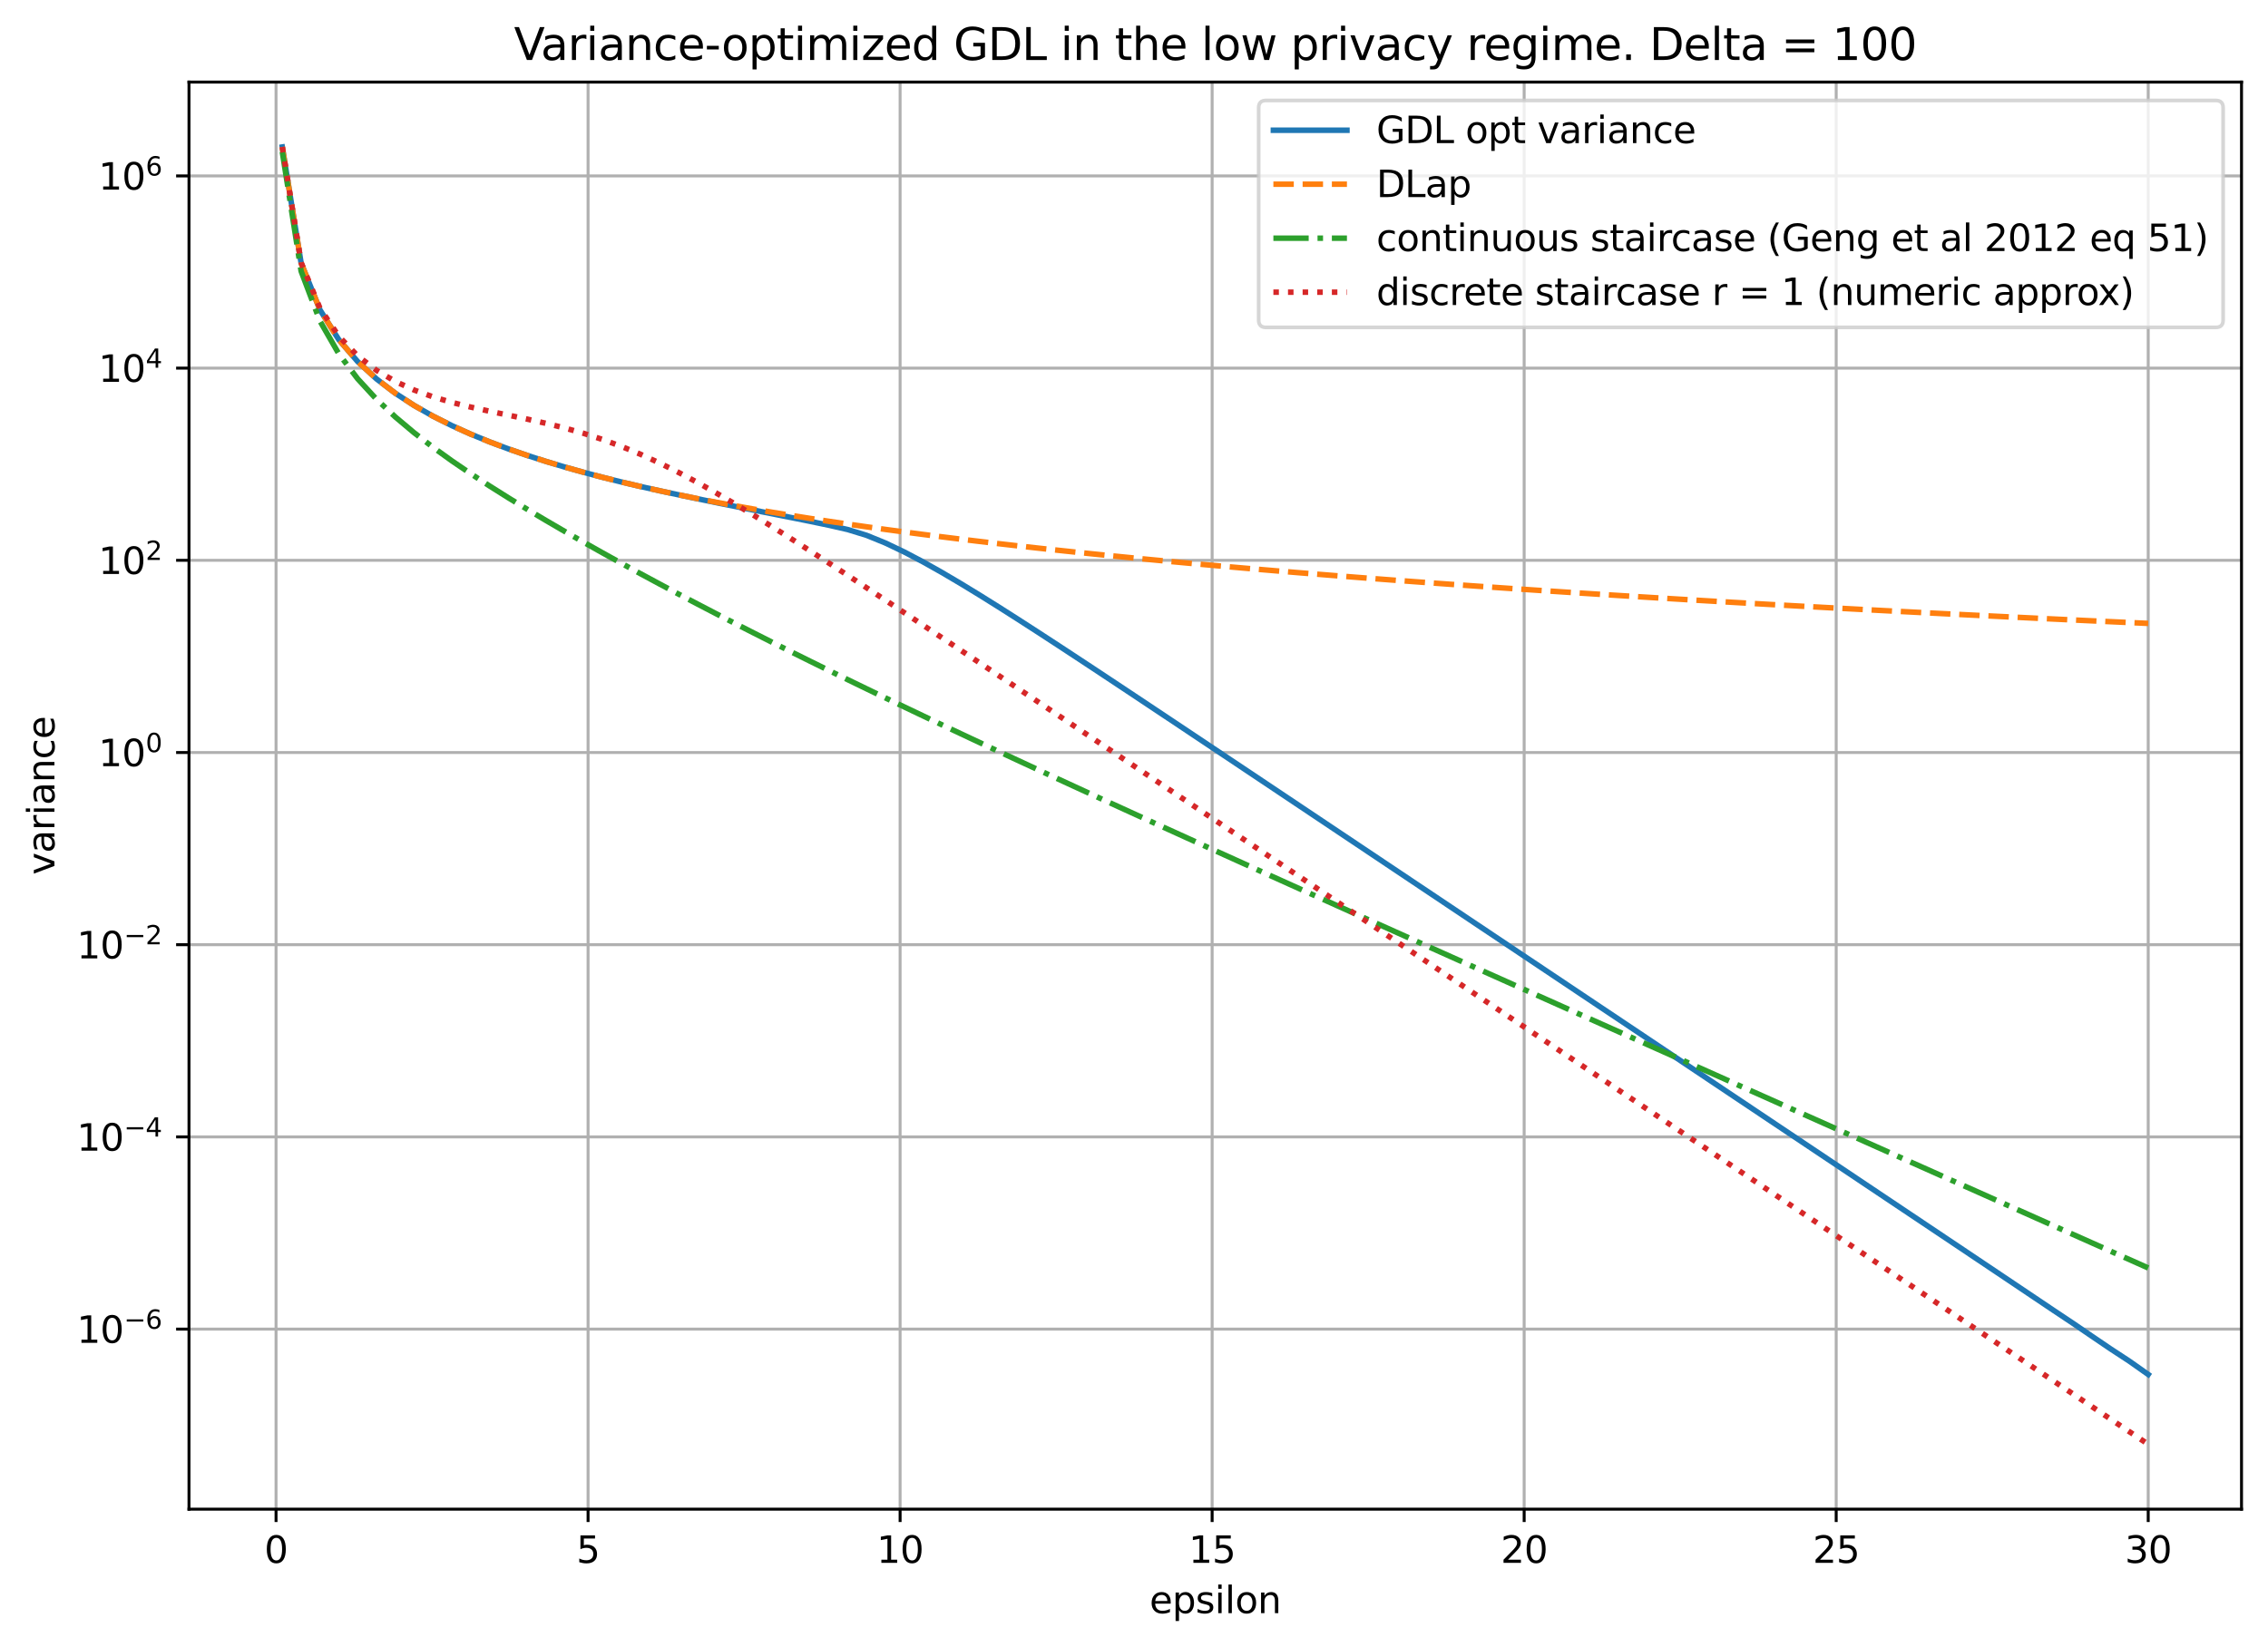 <?xml version="1.0" encoding="utf-8" standalone="no"?>
<!DOCTYPE svg PUBLIC "-//W3C//DTD SVG 1.1//EN"
  "http://www.w3.org/Graphics/SVG/1.1/DTD/svg11.dtd">
<svg xmlns:xlink="http://www.w3.org/1999/xlink" width="616.578pt" height="447.954pt" viewBox="0 0 616.578 447.954" xmlns="http://www.w3.org/2000/svg" version="1.1">
 <defs>
  <style type="text/css">*{stroke-linejoin: round; stroke-linecap: butt}</style>
 </defs>
 <g id="figure_1">
  <g id="patch_1">
   <path d="M 0 447.954 
L 616.578 447.954 
L 616.578 0 
L 0 0 
z
" style="fill: #ffffff"/>
  </g>
  <g id="axes_1">
   <g id="patch_2">
    <path d="M 51.378 410.398 
L 609.378 410.398 
L 609.378 22.318 
L 51.378 22.318 
z
" style="fill: #ffffff"/>
   </g>
   <g id="matplotlib.axis_1">
    <g id="xtick_1">
     <g id="line2d_1">
      <path d="M 75.045 410.398 
L 75.045 22.318 
" clip-path="url(#p22d198ef6d)" style="fill: none; stroke: #b0b0b0; stroke-width: 0.8; stroke-linecap: square"/>
     </g>
     <g id="line2d_2">
      <defs>
       <path id="m5bf7b92bc3" d="M 0 0 
L 0 3.5 
" style="stroke: #000000; stroke-width: 0.8"/>
      </defs>
      <g>
       <use xlink:href="#m5bf7b92bc3" x="75.045" y="410.398" style="stroke: #000000; stroke-width: 0.8"/>
      </g>
     </g>
     <g id="text_1">
      <!-- 0 -->
      <g transform="translate(71.864 424.997) scale(0.1 -0.1)">
       <defs>
        <path id="DejaVuSans-30" d="M 2034 4250 
Q 1547 4250 1301 3770 
Q 1056 3291 1056 2328 
Q 1056 1369 1301 889 
Q 1547 409 2034 409 
Q 2525 409 2770 889 
Q 3016 1369 3016 2328 
Q 3016 3291 2770 3770 
Q 2525 4250 2034 4250 
z
M 2034 4750 
Q 2819 4750 3233 4129 
Q 3647 3509 3647 2328 
Q 3647 1150 3233 529 
Q 2819 -91 2034 -91 
Q 1250 -91 836 529 
Q 422 1150 422 2328 
Q 422 3509 836 4129 
Q 1250 4750 2034 4750 
z
" transform="scale(0.016)"/>
       </defs>
       <use xlink:href="#DejaVuSans-30"/>
      </g>
     </g>
    </g>
    <g id="xtick_2">
     <g id="line2d_3">
      <path d="M 159.873 410.398 
L 159.873 22.318 
" clip-path="url(#p22d198ef6d)" style="fill: none; stroke: #b0b0b0; stroke-width: 0.8; stroke-linecap: square"/>
     </g>
     <g id="line2d_4">
      <g>
       <use xlink:href="#m5bf7b92bc3" x="159.873" y="410.398" style="stroke: #000000; stroke-width: 0.8"/>
      </g>
     </g>
     <g id="text_2">
      <!-- 5 -->
      <g transform="translate(156.692 424.997) scale(0.1 -0.1)">
       <defs>
        <path id="DejaVuSans-35" d="M 691 4666 
L 3169 4666 
L 3169 4134 
L 1269 4134 
L 1269 2991 
Q 1406 3038 1543 3061 
Q 1681 3084 1819 3084 
Q 2600 3084 3056 2656 
Q 3513 2228 3513 1497 
Q 3513 744 3044 326 
Q 2575 -91 1722 -91 
Q 1428 -91 1123 -41 
Q 819 9 494 109 
L 494 744 
Q 775 591 1075 516 
Q 1375 441 1709 441 
Q 2250 441 2565 725 
Q 2881 1009 2881 1497 
Q 2881 1984 2565 2268 
Q 2250 2553 1709 2553 
Q 1456 2553 1204 2497 
Q 953 2441 691 2322 
L 691 4666 
z
" transform="scale(0.016)"/>
       </defs>
       <use xlink:href="#DejaVuSans-35"/>
      </g>
     </g>
    </g>
    <g id="xtick_3">
     <g id="line2d_5">
      <path d="M 244.702 410.398 
L 244.702 22.318 
" clip-path="url(#p22d198ef6d)" style="fill: none; stroke: #b0b0b0; stroke-width: 0.8; stroke-linecap: square"/>
     </g>
     <g id="line2d_6">
      <g>
       <use xlink:href="#m5bf7b92bc3" x="244.702" y="410.398" style="stroke: #000000; stroke-width: 0.8"/>
      </g>
     </g>
     <g id="text_3">
      <!-- 10 -->
      <g transform="translate(238.339 424.997) scale(0.1 -0.1)">
       <defs>
        <path id="DejaVuSans-31" d="M 794 531 
L 1825 531 
L 1825 4091 
L 703 3866 
L 703 4441 
L 1819 4666 
L 2450 4666 
L 2450 531 
L 3481 531 
L 3481 0 
L 794 0 
L 794 531 
z
" transform="scale(0.016)"/>
       </defs>
       <use xlink:href="#DejaVuSans-31"/>
       <use xlink:href="#DejaVuSans-30" x="63.623"/>
      </g>
     </g>
    </g>
    <g id="xtick_4">
     <g id="line2d_7">
      <path d="M 329.53 410.398 
L 329.53 22.318 
" clip-path="url(#p22d198ef6d)" style="fill: none; stroke: #b0b0b0; stroke-width: 0.8; stroke-linecap: square"/>
     </g>
     <g id="line2d_8">
      <g>
       <use xlink:href="#m5bf7b92bc3" x="329.53" y="410.398" style="stroke: #000000; stroke-width: 0.8"/>
      </g>
     </g>
     <g id="text_4">
      <!-- 15 -->
      <g transform="translate(323.167 424.997) scale(0.1 -0.1)">
       <use xlink:href="#DejaVuSans-31"/>
       <use xlink:href="#DejaVuSans-35" x="63.623"/>
      </g>
     </g>
    </g>
    <g id="xtick_5">
     <g id="line2d_9">
      <path d="M 414.358 410.398 
L 414.358 22.318 
" clip-path="url(#p22d198ef6d)" style="fill: none; stroke: #b0b0b0; stroke-width: 0.8; stroke-linecap: square"/>
     </g>
     <g id="line2d_10">
      <g>
       <use xlink:href="#m5bf7b92bc3" x="414.358" y="410.398" style="stroke: #000000; stroke-width: 0.8"/>
      </g>
     </g>
     <g id="text_5">
      <!-- 20 -->
      <g transform="translate(407.996 424.997) scale(0.1 -0.1)">
       <defs>
        <path id="DejaVuSans-32" d="M 1228 531 
L 3431 531 
L 3431 0 
L 469 0 
L 469 531 
Q 828 903 1448 1529 
Q 2069 2156 2228 2338 
Q 2531 2678 2651 2914 
Q 2772 3150 2772 3378 
Q 2772 3750 2511 3984 
Q 2250 4219 1831 4219 
Q 1534 4219 1204 4116 
Q 875 4013 500 3803 
L 500 4441 
Q 881 4594 1212 4672 
Q 1544 4750 1819 4750 
Q 2544 4750 2975 4387 
Q 3406 4025 3406 3419 
Q 3406 3131 3298 2873 
Q 3191 2616 2906 2266 
Q 2828 2175 2409 1742 
Q 1991 1309 1228 531 
z
" transform="scale(0.016)"/>
       </defs>
       <use xlink:href="#DejaVuSans-32"/>
       <use xlink:href="#DejaVuSans-30" x="63.623"/>
      </g>
     </g>
    </g>
    <g id="xtick_6">
     <g id="line2d_11">
      <path d="M 499.186 410.398 
L 499.186 22.318 
" clip-path="url(#p22d198ef6d)" style="fill: none; stroke: #b0b0b0; stroke-width: 0.8; stroke-linecap: square"/>
     </g>
     <g id="line2d_12">
      <g>
       <use xlink:href="#m5bf7b92bc3" x="499.186" y="410.398" style="stroke: #000000; stroke-width: 0.8"/>
      </g>
     </g>
     <g id="text_6">
      <!-- 25 -->
      <g transform="translate(492.824 424.997) scale(0.1 -0.1)">
       <use xlink:href="#DejaVuSans-32"/>
       <use xlink:href="#DejaVuSans-35" x="63.623"/>
      </g>
     </g>
    </g>
    <g id="xtick_7">
     <g id="line2d_13">
      <path d="M 584.014 410.398 
L 584.014 22.318 
" clip-path="url(#p22d198ef6d)" style="fill: none; stroke: #b0b0b0; stroke-width: 0.8; stroke-linecap: square"/>
     </g>
     <g id="line2d_14">
      <g>
       <use xlink:href="#m5bf7b92bc3" x="584.014" y="410.398" style="stroke: #000000; stroke-width: 0.8"/>
      </g>
     </g>
     <g id="text_7">
      <!-- 30 -->
      <g transform="translate(577.652 424.997) scale(0.1 -0.1)">
       <defs>
        <path id="DejaVuSans-33" d="M 2597 2516 
Q 3050 2419 3304 2112 
Q 3559 1806 3559 1356 
Q 3559 666 3084 287 
Q 2609 -91 1734 -91 
Q 1441 -91 1130 -33 
Q 819 25 488 141 
L 488 750 
Q 750 597 1062 519 
Q 1375 441 1716 441 
Q 2309 441 2620 675 
Q 2931 909 2931 1356 
Q 2931 1769 2642 2001 
Q 2353 2234 1838 2234 
L 1294 2234 
L 1294 2753 
L 1863 2753 
Q 2328 2753 2575 2939 
Q 2822 3125 2822 3475 
Q 2822 3834 2567 4026 
Q 2313 4219 1838 4219 
Q 1578 4219 1281 4162 
Q 984 4106 628 3988 
L 628 4550 
Q 988 4650 1302 4700 
Q 1616 4750 1894 4750 
Q 2613 4750 3031 4423 
Q 3450 4097 3450 3541 
Q 3450 3153 3228 2886 
Q 3006 2619 2597 2516 
z
" transform="scale(0.016)"/>
       </defs>
       <use xlink:href="#DejaVuSans-33"/>
       <use xlink:href="#DejaVuSans-30" x="63.623"/>
      </g>
     </g>
    </g>
    <g id="text_8">
     <!-- epsilon -->
     <g transform="translate(312.516 438.675) scale(0.1 -0.1)">
      <defs>
       <path id="DejaVuSans-65" d="M 3597 1894 
L 3597 1613 
L 953 1613 
Q 991 1019 1311 708 
Q 1631 397 2203 397 
Q 2534 397 2845 478 
Q 3156 559 3463 722 
L 3463 178 
Q 3153 47 2828 -22 
Q 2503 -91 2169 -91 
Q 1331 -91 842 396 
Q 353 884 353 1716 
Q 353 2575 817 3079 
Q 1281 3584 2069 3584 
Q 2775 3584 3186 3129 
Q 3597 2675 3597 1894 
z
M 3022 2063 
Q 3016 2534 2758 2815 
Q 2500 3097 2075 3097 
Q 1594 3097 1305 2825 
Q 1016 2553 972 2059 
L 3022 2063 
z
" transform="scale(0.016)"/>
       <path id="DejaVuSans-70" d="M 1159 525 
L 1159 -1331 
L 581 -1331 
L 581 3500 
L 1159 3500 
L 1159 2969 
Q 1341 3281 1617 3432 
Q 1894 3584 2278 3584 
Q 2916 3584 3314 3078 
Q 3713 2572 3713 1747 
Q 3713 922 3314 415 
Q 2916 -91 2278 -91 
Q 1894 -91 1617 61 
Q 1341 213 1159 525 
z
M 3116 1747 
Q 3116 2381 2855 2742 
Q 2594 3103 2138 3103 
Q 1681 3103 1420 2742 
Q 1159 2381 1159 1747 
Q 1159 1113 1420 752 
Q 1681 391 2138 391 
Q 2594 391 2855 752 
Q 3116 1113 3116 1747 
z
" transform="scale(0.016)"/>
       <path id="DejaVuSans-73" d="M 2834 3397 
L 2834 2853 
Q 2591 2978 2328 3040 
Q 2066 3103 1784 3103 
Q 1356 3103 1142 2972 
Q 928 2841 928 2578 
Q 928 2378 1081 2264 
Q 1234 2150 1697 2047 
L 1894 2003 
Q 2506 1872 2764 1633 
Q 3022 1394 3022 966 
Q 3022 478 2636 193 
Q 2250 -91 1575 -91 
Q 1294 -91 989 -36 
Q 684 19 347 128 
L 347 722 
Q 666 556 975 473 
Q 1284 391 1588 391 
Q 1994 391 2212 530 
Q 2431 669 2431 922 
Q 2431 1156 2273 1281 
Q 2116 1406 1581 1522 
L 1381 1569 
Q 847 1681 609 1914 
Q 372 2147 372 2553 
Q 372 3047 722 3315 
Q 1072 3584 1716 3584 
Q 2034 3584 2315 3537 
Q 2597 3491 2834 3397 
z
" transform="scale(0.016)"/>
       <path id="DejaVuSans-69" d="M 603 3500 
L 1178 3500 
L 1178 0 
L 603 0 
L 603 3500 
z
M 603 4863 
L 1178 4863 
L 1178 4134 
L 603 4134 
L 603 4863 
z
" transform="scale(0.016)"/>
       <path id="DejaVuSans-6c" d="M 603 4863 
L 1178 4863 
L 1178 0 
L 603 0 
L 603 4863 
z
" transform="scale(0.016)"/>
       <path id="DejaVuSans-6f" d="M 1959 3097 
Q 1497 3097 1228 2736 
Q 959 2375 959 1747 
Q 959 1119 1226 758 
Q 1494 397 1959 397 
Q 2419 397 2687 759 
Q 2956 1122 2956 1747 
Q 2956 2369 2687 2733 
Q 2419 3097 1959 3097 
z
M 1959 3584 
Q 2709 3584 3137 3096 
Q 3566 2609 3566 1747 
Q 3566 888 3137 398 
Q 2709 -91 1959 -91 
Q 1206 -91 779 398 
Q 353 888 353 1747 
Q 353 2609 779 3096 
Q 1206 3584 1959 3584 
z
" transform="scale(0.016)"/>
       <path id="DejaVuSans-6e" d="M 3513 2113 
L 3513 0 
L 2938 0 
L 2938 2094 
Q 2938 2591 2744 2837 
Q 2550 3084 2163 3084 
Q 1697 3084 1428 2787 
Q 1159 2491 1159 1978 
L 1159 0 
L 581 0 
L 581 3500 
L 1159 3500 
L 1159 2956 
Q 1366 3272 1645 3428 
Q 1925 3584 2291 3584 
Q 2894 3584 3203 3211 
Q 3513 2838 3513 2113 
z
" transform="scale(0.016)"/>
      </defs>
      <use xlink:href="#DejaVuSans-65"/>
      <use xlink:href="#DejaVuSans-70" x="61.523"/>
      <use xlink:href="#DejaVuSans-73" x="125"/>
      <use xlink:href="#DejaVuSans-69" x="177.1"/>
      <use xlink:href="#DejaVuSans-6c" x="204.883"/>
      <use xlink:href="#DejaVuSans-6f" x="232.666"/>
      <use xlink:href="#DejaVuSans-6e" x="293.848"/>
     </g>
    </g>
   </g>
   <g id="matplotlib.axis_2">
    <g id="ytick_1">
     <g id="line2d_15">
      <path d="M 51.378 361.439 
L 609.378 361.439 
" clip-path="url(#p22d198ef6d)" style="fill: none; stroke: #b0b0b0; stroke-width: 0.8; stroke-linecap: square"/>
     </g>
     <g id="line2d_16">
      <defs>
       <path id="m5f0da8bcdb" d="M 0 0 
L -3.5 0 
" style="stroke: #000000; stroke-width: 0.8"/>
      </defs>
      <g>
       <use xlink:href="#m5f0da8bcdb" x="51.378" y="361.439" style="stroke: #000000; stroke-width: 0.8"/>
      </g>
     </g>
     <g id="text_9">
      <!-- $\mathdefault{10^{-6}}$ -->
      <g transform="translate(20.878 365.238) scale(0.1 -0.1)">
       <defs>
        <path id="DejaVuSans-2212" d="M 678 2272 
L 4684 2272 
L 4684 1741 
L 678 1741 
L 678 2272 
z
" transform="scale(0.016)"/>
        <path id="DejaVuSans-36" d="M 2113 2584 
Q 1688 2584 1439 2293 
Q 1191 2003 1191 1497 
Q 1191 994 1439 701 
Q 1688 409 2113 409 
Q 2538 409 2786 701 
Q 3034 994 3034 1497 
Q 3034 2003 2786 2293 
Q 2538 2584 2113 2584 
z
M 3366 4563 
L 3366 3988 
Q 3128 4100 2886 4159 
Q 2644 4219 2406 4219 
Q 1781 4219 1451 3797 
Q 1122 3375 1075 2522 
Q 1259 2794 1537 2939 
Q 1816 3084 2150 3084 
Q 2853 3084 3261 2657 
Q 3669 2231 3669 1497 
Q 3669 778 3244 343 
Q 2819 -91 2113 -91 
Q 1303 -91 875 529 
Q 447 1150 447 2328 
Q 447 3434 972 4092 
Q 1497 4750 2381 4750 
Q 2619 4750 2861 4703 
Q 3103 4656 3366 4563 
z
" transform="scale(0.016)"/>
       </defs>
       <use xlink:href="#DejaVuSans-31" transform="translate(0 0.766)"/>
       <use xlink:href="#DejaVuSans-30" transform="translate(63.623 0.766)"/>
       <use xlink:href="#DejaVuSans-2212" transform="translate(128.203 39.047) scale(0.7)"/>
       <use xlink:href="#DejaVuSans-36" transform="translate(186.855 39.047) scale(0.7)"/>
      </g>
     </g>
    </g>
    <g id="ytick_2">
     <g id="line2d_17">
      <path d="M 51.378 309.171 
L 609.378 309.171 
" clip-path="url(#p22d198ef6d)" style="fill: none; stroke: #b0b0b0; stroke-width: 0.8; stroke-linecap: square"/>
     </g>
     <g id="line2d_18">
      <g>
       <use xlink:href="#m5f0da8bcdb" x="51.378" y="309.171" style="stroke: #000000; stroke-width: 0.8"/>
      </g>
     </g>
     <g id="text_10">
      <!-- $\mathdefault{10^{-4}}$ -->
      <g transform="translate(20.878 312.97) scale(0.1 -0.1)">
       <defs>
        <path id="DejaVuSans-34" d="M 2419 4116 
L 825 1625 
L 2419 1625 
L 2419 4116 
z
M 2253 4666 
L 3047 4666 
L 3047 1625 
L 3713 1625 
L 3713 1100 
L 3047 1100 
L 3047 0 
L 2419 0 
L 2419 1100 
L 313 1100 
L 313 1709 
L 2253 4666 
z
" transform="scale(0.016)"/>
       </defs>
       <use xlink:href="#DejaVuSans-31" transform="translate(0 0.684)"/>
       <use xlink:href="#DejaVuSans-30" transform="translate(63.623 0.684)"/>
       <use xlink:href="#DejaVuSans-2212" transform="translate(128.203 38.966) scale(0.7)"/>
       <use xlink:href="#DejaVuSans-34" transform="translate(186.855 38.966) scale(0.7)"/>
      </g>
     </g>
    </g>
    <g id="ytick_3">
     <g id="line2d_19">
      <path d="M 51.378 256.904 
L 609.378 256.904 
" clip-path="url(#p22d198ef6d)" style="fill: none; stroke: #b0b0b0; stroke-width: 0.8; stroke-linecap: square"/>
     </g>
     <g id="line2d_20">
      <g>
       <use xlink:href="#m5f0da8bcdb" x="51.378" y="256.904" style="stroke: #000000; stroke-width: 0.8"/>
      </g>
     </g>
     <g id="text_11">
      <!-- $\mathdefault{10^{-2}}$ -->
      <g transform="translate(20.878 260.703) scale(0.1 -0.1)">
       <use xlink:href="#DejaVuSans-31" transform="translate(0 0.766)"/>
       <use xlink:href="#DejaVuSans-30" transform="translate(63.623 0.766)"/>
       <use xlink:href="#DejaVuSans-2212" transform="translate(128.203 39.047) scale(0.7)"/>
       <use xlink:href="#DejaVuSans-32" transform="translate(186.855 39.047) scale(0.7)"/>
      </g>
     </g>
    </g>
    <g id="ytick_4">
     <g id="line2d_21">
      <path d="M 51.378 204.636 
L 609.378 204.636 
" clip-path="url(#p22d198ef6d)" style="fill: none; stroke: #b0b0b0; stroke-width: 0.8; stroke-linecap: square"/>
     </g>
     <g id="line2d_22">
      <g>
       <use xlink:href="#m5f0da8bcdb" x="51.378" y="204.636" style="stroke: #000000; stroke-width: 0.8"/>
      </g>
     </g>
     <g id="text_12">
      <!-- $\mathdefault{10^{0}}$ -->
      <g transform="translate(26.778 208.436) scale(0.1 -0.1)">
       <use xlink:href="#DejaVuSans-31" transform="translate(0 0.766)"/>
       <use xlink:href="#DejaVuSans-30" transform="translate(63.623 0.766)"/>
       <use xlink:href="#DejaVuSans-30" transform="translate(128.203 39.047) scale(0.7)"/>
      </g>
     </g>
    </g>
    <g id="ytick_5">
     <g id="line2d_23">
      <path d="M 51.378 152.369 
L 609.378 152.369 
" clip-path="url(#p22d198ef6d)" style="fill: none; stroke: #b0b0b0; stroke-width: 0.8; stroke-linecap: square"/>
     </g>
     <g id="line2d_24">
      <g>
       <use xlink:href="#m5f0da8bcdb" x="51.378" y="152.369" style="stroke: #000000; stroke-width: 0.8"/>
      </g>
     </g>
     <g id="text_13">
      <!-- $\mathdefault{10^{2}}$ -->
      <g transform="translate(26.778 156.168) scale(0.1 -0.1)">
       <use xlink:href="#DejaVuSans-31" transform="translate(0 0.766)"/>
       <use xlink:href="#DejaVuSans-30" transform="translate(63.623 0.766)"/>
       <use xlink:href="#DejaVuSans-32" transform="translate(128.203 39.047) scale(0.7)"/>
      </g>
     </g>
    </g>
    <g id="ytick_6">
     <g id="line2d_25">
      <path d="M 51.378 100.102 
L 609.378 100.102 
" clip-path="url(#p22d198ef6d)" style="fill: none; stroke: #b0b0b0; stroke-width: 0.8; stroke-linecap: square"/>
     </g>
     <g id="line2d_26">
      <g>
       <use xlink:href="#m5f0da8bcdb" x="51.378" y="100.102" style="stroke: #000000; stroke-width: 0.8"/>
      </g>
     </g>
     <g id="text_14">
      <!-- $\mathdefault{10^{4}}$ -->
      <g transform="translate(26.778 103.901) scale(0.1 -0.1)">
       <use xlink:href="#DejaVuSans-31" transform="translate(0 0.684)"/>
       <use xlink:href="#DejaVuSans-30" transform="translate(63.623 0.684)"/>
       <use xlink:href="#DejaVuSans-34" transform="translate(128.203 38.966) scale(0.7)"/>
      </g>
     </g>
    </g>
    <g id="ytick_7">
     <g id="line2d_27">
      <path d="M 51.378 47.834 
L 609.378 47.834 
" clip-path="url(#p22d198ef6d)" style="fill: none; stroke: #b0b0b0; stroke-width: 0.8; stroke-linecap: square"/>
     </g>
     <g id="line2d_28">
      <g>
       <use xlink:href="#m5f0da8bcdb" x="51.378" y="47.834" style="stroke: #000000; stroke-width: 0.8"/>
      </g>
     </g>
     <g id="text_15">
      <!-- $\mathdefault{10^{6}}$ -->
      <g transform="translate(26.778 51.634) scale(0.1 -0.1)">
       <use xlink:href="#DejaVuSans-31" transform="translate(0 0.766)"/>
       <use xlink:href="#DejaVuSans-30" transform="translate(63.623 0.766)"/>
       <use xlink:href="#DejaVuSans-36" transform="translate(128.203 39.047) scale(0.7)"/>
      </g>
     </g>
    </g>
    <g id="text_16">
     <!-- variance -->
     <g transform="translate(14.798 237.885) rotate(-90) scale(0.1 -0.1)">
      <defs>
       <path id="DejaVuSans-76" d="M 191 3500 
L 800 3500 
L 1894 563 
L 2988 3500 
L 3597 3500 
L 2284 0 
L 1503 0 
L 191 3500 
z
" transform="scale(0.016)"/>
       <path id="DejaVuSans-61" d="M 2194 1759 
Q 1497 1759 1228 1600 
Q 959 1441 959 1056 
Q 959 750 1161 570 
Q 1363 391 1709 391 
Q 2188 391 2477 730 
Q 2766 1069 2766 1631 
L 2766 1759 
L 2194 1759 
z
M 3341 1997 
L 3341 0 
L 2766 0 
L 2766 531 
Q 2569 213 2275 61 
Q 1981 -91 1556 -91 
Q 1019 -91 701 211 
Q 384 513 384 1019 
Q 384 1609 779 1909 
Q 1175 2209 1959 2209 
L 2766 2209 
L 2766 2266 
Q 2766 2663 2505 2880 
Q 2244 3097 1772 3097 
Q 1472 3097 1187 3025 
Q 903 2953 641 2809 
L 641 3341 
Q 956 3463 1253 3523 
Q 1550 3584 1831 3584 
Q 2591 3584 2966 3190 
Q 3341 2797 3341 1997 
z
" transform="scale(0.016)"/>
       <path id="DejaVuSans-72" d="M 2631 2963 
Q 2534 3019 2420 3045 
Q 2306 3072 2169 3072 
Q 1681 3072 1420 2755 
Q 1159 2438 1159 1844 
L 1159 0 
L 581 0 
L 581 3500 
L 1159 3500 
L 1159 2956 
Q 1341 3275 1631 3429 
Q 1922 3584 2338 3584 
Q 2397 3584 2469 3576 
Q 2541 3569 2628 3553 
L 2631 2963 
z
" transform="scale(0.016)"/>
       <path id="DejaVuSans-63" d="M 3122 3366 
L 3122 2828 
Q 2878 2963 2633 3030 
Q 2388 3097 2138 3097 
Q 1578 3097 1268 2742 
Q 959 2388 959 1747 
Q 959 1106 1268 751 
Q 1578 397 2138 397 
Q 2388 397 2633 464 
Q 2878 531 3122 666 
L 3122 134 
Q 2881 22 2623 -34 
Q 2366 -91 2075 -91 
Q 1284 -91 818 406 
Q 353 903 353 1747 
Q 353 2603 823 3093 
Q 1294 3584 2113 3584 
Q 2378 3584 2631 3529 
Q 2884 3475 3122 3366 
z
" transform="scale(0.016)"/>
      </defs>
      <use xlink:href="#DejaVuSans-76"/>
      <use xlink:href="#DejaVuSans-61" x="59.18"/>
      <use xlink:href="#DejaVuSans-72" x="120.459"/>
      <use xlink:href="#DejaVuSans-69" x="161.572"/>
      <use xlink:href="#DejaVuSans-61" x="189.355"/>
      <use xlink:href="#DejaVuSans-6e" x="250.635"/>
      <use xlink:href="#DejaVuSans-63" x="314.014"/>
      <use xlink:href="#DejaVuSans-65" x="368.994"/>
     </g>
    </g>
   </g>
   <g id="line2d_29">
    <path d="M 76.742 39.967 
L 81.866 71.55 
L 86.99 84.269 
L 92.114 92.372 
L 97.238 98.331 
L 102.362 103.047 
L 107.486 106.949 
L 112.61 110.278 
L 117.733 113.181 
L 122.857 115.754 
L 127.981 118.065 
L 133.105 120.163 
L 138.229 122.083 
L 143.353 123.853 
L 148.477 125.495 
L 153.601 127.026 
L 158.725 128.461 
L 163.849 129.81 
L 168.973 131.084 
L 174.097 132.29 
L 179.221 133.435 
L 184.345 134.532 
L 189.469 135.604 
L 194.593 136.655 
L 199.717 137.689 
L 204.841 138.71 
L 209.965 139.724 
L 215.089 140.739 
L 220.213 141.767 
L 225.337 142.831 
L 230.461 144.005 
L 235.585 145.575 
L 240.709 147.664 
L 245.833 150.107 
L 250.957 152.803 
L 256.081 155.686 
L 261.205 158.708 
L 266.329 161.834 
L 271.453 165.037 
L 276.576 168.299 
L 281.7 171.603 
L 286.824 174.939 
L 291.948 178.299 
L 297.072 181.677 
L 302.196 185.068 
L 307.32 188.468 
L 312.444 191.876 
L 317.568 195.289 
L 322.692 198.705 
L 327.816 202.125 
L 332.94 205.547 
L 338.064 208.97 
L 343.188 212.395 
L 348.312 215.82 
L 353.436 219.246 
L 358.56 222.672 
L 363.684 226.099 
L 368.808 229.526 
L 373.932 232.954 
L 379.056 236.381 
L 384.18 239.809 
L 389.304 243.236 
L 394.428 246.664 
L 399.552 250.092 
L 404.676 253.519 
L 409.8 256.947 
L 414.924 260.375 
L 420.048 263.803 
L 425.172 267.231 
L 430.295 270.659 
L 435.419 274.086 
L 440.543 277.514 
L 445.667 280.942 
L 450.791 284.37 
L 455.915 287.798 
L 461.039 291.226 
L 466.163 294.654 
L 471.287 298.082 
L 476.411 301.509 
L 481.535 304.938 
L 486.659 308.365 
L 491.783 311.793 
L 496.907 315.221 
L 502.031 318.646 
L 507.155 322.079 
L 512.279 325.507 
L 517.403 328.938 
L 522.527 332.365 
L 527.651 335.797 
L 532.775 339.227 
L 537.899 342.662 
L 543.023 346.095 
L 548.147 349.533 
L 553.271 352.974 
L 558.395 356.417 
L 563.519 359.828 
L 568.643 363.326 
L 573.767 366.802 
L 578.891 370.156 
L 584.014 373.773 
" clip-path="url(#p22d198ef6d)" style="fill: none; stroke: #1f77b4; stroke-width: 1.5; stroke-linecap: square"/>
   </g>
   <g id="line2d_30">
    <path d="M 76.742 39.967 
L 81.866 71.55 
L 86.99 84.269 
L 92.114 92.372 
L 97.238 98.331 
L 102.362 103.047 
L 107.486 106.949 
L 112.61 110.278 
L 117.733 113.181 
L 122.857 115.754 
L 127.981 118.065 
L 133.105 120.163 
L 138.229 122.083 
L 143.353 123.853 
L 148.477 125.495 
L 153.601 127.026 
L 158.725 128.461 
L 163.849 129.81 
L 168.973 131.084 
L 174.097 132.29 
L 179.221 133.435 
L 184.345 134.525 
L 189.469 135.566 
L 194.593 136.561 
L 199.717 137.514 
L 204.841 138.428 
L 209.965 139.308 
L 215.089 140.154 
L 220.213 140.97 
L 225.337 141.758 
L 230.461 142.52 
L 235.585 143.257 
L 240.709 143.97 
L 245.833 144.662 
L 250.957 145.334 
L 256.081 145.986 
L 261.205 146.621 
L 266.329 147.238 
L 271.453 147.838 
L 276.576 148.424 
L 281.7 148.994 
L 286.824 149.551 
L 291.948 150.094 
L 297.072 150.625 
L 302.196 151.144 
L 307.32 151.651 
L 312.444 152.147 
L 317.568 152.632 
L 322.692 153.108 
L 327.816 153.573 
L 332.94 154.03 
L 338.064 154.477 
L 343.188 154.916 
L 348.312 155.347 
L 353.436 155.769 
L 358.56 156.184 
L 363.684 156.592 
L 368.808 156.992 
L 373.932 157.386 
L 379.056 157.773 
L 384.18 158.153 
L 389.304 158.527 
L 394.428 158.896 
L 399.552 159.258 
L 404.676 159.615 
L 409.8 159.966 
L 414.924 160.312 
L 420.048 160.653 
L 425.172 160.988 
L 430.295 161.319 
L 435.419 161.646 
L 440.543 161.967 
L 445.667 162.285 
L 450.791 162.598 
L 455.915 162.906 
L 461.039 163.211 
L 466.163 163.512 
L 471.287 163.808 
L 476.411 164.101 
L 481.535 164.391 
L 486.659 164.676 
L 491.783 164.959 
L 496.907 165.237 
L 502.031 165.513 
L 507.155 165.785 
L 512.279 166.054 
L 517.403 166.32 
L 522.527 166.583 
L 527.651 166.843 
L 532.775 167.1 
L 537.899 167.354 
L 543.023 167.606 
L 548.147 167.855 
L 553.271 168.101 
L 558.395 168.344 
L 563.519 168.585 
L 568.643 168.824 
L 573.767 169.06 
L 578.891 169.294 
L 584.014 169.525 
" clip-path="url(#p22d198ef6d)" style="fill: none; stroke-dasharray: 5.55,2.4; stroke-dashoffset: 0; stroke: #ff7f0e; stroke-width: 1.5"/>
   </g>
   <g id="line2d_31">
    <path d="M 76.742 41.25 
L 81.866 73.757 
L 86.99 87.317 
L 92.114 96.231 
L 97.238 103.011 
L 102.362 108.584 
L 107.486 113.398 
L 112.61 117.701 
L 117.733 121.647 
L 122.857 125.332 
L 127.981 128.822 
L 133.105 132.163 
L 138.229 135.386 
L 143.353 138.515 
L 148.477 141.567 
L 153.601 144.553 
L 158.725 147.483 
L 163.849 150.363 
L 168.973 153.2 
L 174.097 155.996 
L 179.221 158.757 
L 184.345 161.484 
L 189.469 164.179 
L 194.593 166.845 
L 199.717 169.484 
L 204.841 172.096 
L 209.965 174.685 
L 215.089 177.25 
L 220.213 179.794 
L 225.337 182.318 
L 230.461 184.824 
L 235.585 187.311 
L 240.709 189.782 
L 245.833 192.238 
L 250.957 194.68 
L 256.081 197.108 
L 261.205 199.524 
L 266.329 201.929 
L 271.453 204.324 
L 276.576 206.709 
L 281.7 209.085 
L 286.824 211.453 
L 291.948 213.814 
L 297.072 216.168 
L 302.196 218.515 
L 307.32 220.857 
L 312.444 223.194 
L 317.568 225.526 
L 322.692 227.854 
L 327.816 230.178 
L 332.94 232.498 
L 338.064 234.815 
L 343.188 237.129 
L 348.312 239.44 
L 353.436 241.749 
L 358.56 244.055 
L 363.684 246.36 
L 368.808 248.663 
L 373.932 250.964 
L 379.056 253.264 
L 384.18 255.562 
L 389.304 257.859 
L 394.428 260.155 
L 399.552 262.45 
L 404.676 264.744 
L 409.8 267.037 
L 414.924 269.329 
L 420.048 271.621 
L 425.172 273.912 
L 430.295 276.203 
L 435.419 278.493 
L 440.543 280.782 
L 445.667 283.071 
L 450.791 285.36 
L 455.915 287.649 
L 461.039 289.937 
L 466.163 292.224 
L 471.287 294.512 
L 476.411 296.799 
L 481.535 299.087 
L 486.659 301.374 
L 491.783 303.66 
L 496.907 305.947 
L 502.031 308.234 
L 507.155 310.52 
L 512.279 312.806 
L 517.403 315.093 
L 522.527 317.379 
L 527.651 319.665 
L 532.775 321.951 
L 537.899 324.236 
L 543.023 326.522 
L 548.147 328.808 
L 553.271 331.094 
L 558.395 333.379 
L 563.519 335.665 
L 568.643 337.951 
L 573.767 340.236 
L 578.891 342.522 
L 584.014 344.807 
" clip-path="url(#p22d198ef6d)" style="fill: none; stroke-dasharray: 9.6,2.4,1.5,2.4; stroke-dashoffset: 0; stroke: #2ca02c; stroke-width: 1.5"/>
   </g>
   <g id="line2d_32">
    <path d="M 76.742 39.958 
L 81.866 71.402 
L 86.99 83.817 
L 92.114 91.451 
L 97.238 96.784 
L 102.362 100.728 
L 107.486 103.735 
L 112.61 106.074 
L 117.733 107.927 
L 122.857 109.433 
L 127.981 110.704 
L 133.105 111.833 
L 138.229 112.9 
L 143.353 113.978 
L 148.477 115.129 
L 153.601 116.41 
L 158.725 117.864 
L 163.849 119.524 
L 168.973 121.409 
L 174.097 123.525 
L 179.221 125.862 
L 184.345 128.404 
L 189.469 131.124 
L 194.593 133.997 
L 199.717 136.994 
L 204.841 140.092 
L 209.965 143.27 
L 215.089 146.509 
L 220.213 149.794 
L 225.337 153.116 
L 230.461 156.465 
L 235.585 159.834 
L 240.709 163.218 
L 245.833 166.613 
L 250.957 170.017 
L 256.081 173.427 
L 261.205 176.842 
L 266.329 180.26 
L 271.453 183.68 
L 276.576 187.103 
L 281.7 190.527 
L 286.824 193.952 
L 291.948 197.377 
L 297.072 200.803 
L 302.196 204.23 
L 307.32 207.657 
L 312.444 211.084 
L 317.568 214.512 
L 322.692 217.939 
L 327.816 221.367 
L 332.94 224.794 
L 338.064 228.222 
L 343.188 231.65 
L 348.312 235.078 
L 353.436 238.505 
L 358.56 241.933 
L 363.684 245.361 
L 368.808 248.789 
L 373.932 252.217 
L 379.056 255.644 
L 384.18 259.072 
L 389.304 262.5 
L 394.428 265.928 
L 399.552 269.356 
L 404.676 272.784 
L 409.8 276.211 
L 414.924 279.639 
L 420.048 283.067 
L 425.172 286.495 
L 430.295 289.923 
L 435.419 293.351 
L 440.543 296.779 
L 445.667 300.206 
L 450.791 303.634 
L 455.915 307.062 
L 461.039 310.49 
L 466.163 313.918 
L 471.287 317.346 
L 476.411 320.773 
L 481.535 324.201 
L 486.659 327.629 
L 491.783 331.057 
L 496.907 334.485 
L 502.031 337.913 
L 507.155 341.34 
L 512.279 344.768 
L 517.403 348.196 
L 522.527 351.624 
L 527.651 355.052 
L 532.775 358.48 
L 537.899 361.908 
L 543.023 365.335 
L 548.147 368.763 
L 553.271 372.191 
L 558.395 375.619 
L 563.519 379.047 
L 568.643 382.475 
L 573.767 385.902 
L 578.891 389.33 
L 584.014 392.758 
" clip-path="url(#p22d198ef6d)" style="fill: none; stroke-dasharray: 1.5,2.475; stroke-dashoffset: 0; stroke: #d62728; stroke-width: 1.5"/>
   </g>
   <g id="patch_3">
    <path d="M 51.378 410.398 
L 51.378 22.318 
" style="fill: none; stroke: #000000; stroke-width: 0.8; stroke-linejoin: miter; stroke-linecap: square"/>
   </g>
   <g id="patch_4">
    <path d="M 609.378 410.398 
L 609.378 22.318 
" style="fill: none; stroke: #000000; stroke-width: 0.8; stroke-linejoin: miter; stroke-linecap: square"/>
   </g>
   <g id="patch_5">
    <path d="M 51.378 410.398 
L 609.378 410.398 
" style="fill: none; stroke: #000000; stroke-width: 0.8; stroke-linejoin: miter; stroke-linecap: square"/>
   </g>
   <g id="patch_6">
    <path d="M 51.378 22.318 
L 609.378 22.318 
" style="fill: none; stroke: #000000; stroke-width: 0.8; stroke-linejoin: miter; stroke-linecap: square"/>
   </g>
   <g id="text_17">
    <!-- Variance-optimized GDL in the low privacy regime. Delta = 100 -->
    <g transform="translate(139.734 16.318) scale(0.12 -0.12)">
     <defs>
      <path id="DejaVuSans-56" d="M 1831 0 
L 50 4666 
L 709 4666 
L 2188 738 
L 3669 4666 
L 4325 4666 
L 2547 0 
L 1831 0 
z
" transform="scale(0.016)"/>
      <path id="DejaVuSans-2d" d="M 313 2009 
L 1997 2009 
L 1997 1497 
L 313 1497 
L 313 2009 
z
" transform="scale(0.016)"/>
      <path id="DejaVuSans-74" d="M 1172 4494 
L 1172 3500 
L 2356 3500 
L 2356 3053 
L 1172 3053 
L 1172 1153 
Q 1172 725 1289 603 
Q 1406 481 1766 481 
L 2356 481 
L 2356 0 
L 1766 0 
Q 1100 0 847 248 
Q 594 497 594 1153 
L 594 3053 
L 172 3053 
L 172 3500 
L 594 3500 
L 594 4494 
L 1172 4494 
z
" transform="scale(0.016)"/>
      <path id="DejaVuSans-6d" d="M 3328 2828 
Q 3544 3216 3844 3400 
Q 4144 3584 4550 3584 
Q 5097 3584 5394 3201 
Q 5691 2819 5691 2113 
L 5691 0 
L 5113 0 
L 5113 2094 
Q 5113 2597 4934 2840 
Q 4756 3084 4391 3084 
Q 3944 3084 3684 2787 
Q 3425 2491 3425 1978 
L 3425 0 
L 2847 0 
L 2847 2094 
Q 2847 2600 2669 2842 
Q 2491 3084 2119 3084 
Q 1678 3084 1418 2786 
Q 1159 2488 1159 1978 
L 1159 0 
L 581 0 
L 581 3500 
L 1159 3500 
L 1159 2956 
Q 1356 3278 1631 3431 
Q 1906 3584 2284 3584 
Q 2666 3584 2933 3390 
Q 3200 3197 3328 2828 
z
" transform="scale(0.016)"/>
      <path id="DejaVuSans-7a" d="M 353 3500 
L 3084 3500 
L 3084 2975 
L 922 459 
L 3084 459 
L 3084 0 
L 275 0 
L 275 525 
L 2438 3041 
L 353 3041 
L 353 3500 
z
" transform="scale(0.016)"/>
      <path id="DejaVuSans-64" d="M 2906 2969 
L 2906 4863 
L 3481 4863 
L 3481 0 
L 2906 0 
L 2906 525 
Q 2725 213 2448 61 
Q 2172 -91 1784 -91 
Q 1150 -91 751 415 
Q 353 922 353 1747 
Q 353 2572 751 3078 
Q 1150 3584 1784 3584 
Q 2172 3584 2448 3432 
Q 2725 3281 2906 2969 
z
M 947 1747 
Q 947 1113 1208 752 
Q 1469 391 1925 391 
Q 2381 391 2643 752 
Q 2906 1113 2906 1747 
Q 2906 2381 2643 2742 
Q 2381 3103 1925 3103 
Q 1469 3103 1208 2742 
Q 947 2381 947 1747 
z
" transform="scale(0.016)"/>
      <path id="DejaVuSans-20" transform="scale(0.016)"/>
      <path id="DejaVuSans-47" d="M 3809 666 
L 3809 1919 
L 2778 1919 
L 2778 2438 
L 4434 2438 
L 4434 434 
Q 4069 175 3628 42 
Q 3188 -91 2688 -91 
Q 1594 -91 976 548 
Q 359 1188 359 2328 
Q 359 3472 976 4111 
Q 1594 4750 2688 4750 
Q 3144 4750 3555 4637 
Q 3966 4525 4313 4306 
L 4313 3634 
Q 3963 3931 3569 4081 
Q 3175 4231 2741 4231 
Q 1884 4231 1454 3753 
Q 1025 3275 1025 2328 
Q 1025 1384 1454 906 
Q 1884 428 2741 428 
Q 3075 428 3337 486 
Q 3600 544 3809 666 
z
" transform="scale(0.016)"/>
      <path id="DejaVuSans-44" d="M 1259 4147 
L 1259 519 
L 2022 519 
Q 2988 519 3436 956 
Q 3884 1394 3884 2338 
Q 3884 3275 3436 3711 
Q 2988 4147 2022 4147 
L 1259 4147 
z
M 628 4666 
L 1925 4666 
Q 3281 4666 3915 4102 
Q 4550 3538 4550 2338 
Q 4550 1131 3912 565 
Q 3275 0 1925 0 
L 628 0 
L 628 4666 
z
" transform="scale(0.016)"/>
      <path id="DejaVuSans-4c" d="M 628 4666 
L 1259 4666 
L 1259 531 
L 3531 531 
L 3531 0 
L 628 0 
L 628 4666 
z
" transform="scale(0.016)"/>
      <path id="DejaVuSans-68" d="M 3513 2113 
L 3513 0 
L 2938 0 
L 2938 2094 
Q 2938 2591 2744 2837 
Q 2550 3084 2163 3084 
Q 1697 3084 1428 2787 
Q 1159 2491 1159 1978 
L 1159 0 
L 581 0 
L 581 4863 
L 1159 4863 
L 1159 2956 
Q 1366 3272 1645 3428 
Q 1925 3584 2291 3584 
Q 2894 3584 3203 3211 
Q 3513 2838 3513 2113 
z
" transform="scale(0.016)"/>
      <path id="DejaVuSans-77" d="M 269 3500 
L 844 3500 
L 1563 769 
L 2278 3500 
L 2956 3500 
L 3675 769 
L 4391 3500 
L 4966 3500 
L 4050 0 
L 3372 0 
L 2619 2869 
L 1863 0 
L 1184 0 
L 269 3500 
z
" transform="scale(0.016)"/>
      <path id="DejaVuSans-79" d="M 2059 -325 
Q 1816 -950 1584 -1140 
Q 1353 -1331 966 -1331 
L 506 -1331 
L 506 -850 
L 844 -850 
Q 1081 -850 1212 -737 
Q 1344 -625 1503 -206 
L 1606 56 
L 191 3500 
L 800 3500 
L 1894 763 
L 2988 3500 
L 3597 3500 
L 2059 -325 
z
" transform="scale(0.016)"/>
      <path id="DejaVuSans-67" d="M 2906 1791 
Q 2906 2416 2648 2759 
Q 2391 3103 1925 3103 
Q 1463 3103 1205 2759 
Q 947 2416 947 1791 
Q 947 1169 1205 825 
Q 1463 481 1925 481 
Q 2391 481 2648 825 
Q 2906 1169 2906 1791 
z
M 3481 434 
Q 3481 -459 3084 -895 
Q 2688 -1331 1869 -1331 
Q 1566 -1331 1297 -1286 
Q 1028 -1241 775 -1147 
L 775 -588 
Q 1028 -725 1275 -790 
Q 1522 -856 1778 -856 
Q 2344 -856 2625 -561 
Q 2906 -266 2906 331 
L 2906 616 
Q 2728 306 2450 153 
Q 2172 0 1784 0 
Q 1141 0 747 490 
Q 353 981 353 1791 
Q 353 2603 747 3093 
Q 1141 3584 1784 3584 
Q 2172 3584 2450 3431 
Q 2728 3278 2906 2969 
L 2906 3500 
L 3481 3500 
L 3481 434 
z
" transform="scale(0.016)"/>
      <path id="DejaVuSans-2e" d="M 684 794 
L 1344 794 
L 1344 0 
L 684 0 
L 684 794 
z
" transform="scale(0.016)"/>
      <path id="DejaVuSans-3d" d="M 678 2906 
L 4684 2906 
L 4684 2381 
L 678 2381 
L 678 2906 
z
M 678 1631 
L 4684 1631 
L 4684 1100 
L 678 1100 
L 678 1631 
z
" transform="scale(0.016)"/>
     </defs>
     <use xlink:href="#DejaVuSans-56"/>
     <use xlink:href="#DejaVuSans-61" x="60.658"/>
     <use xlink:href="#DejaVuSans-72" x="121.938"/>
     <use xlink:href="#DejaVuSans-69" x="163.051"/>
     <use xlink:href="#DejaVuSans-61" x="190.834"/>
     <use xlink:href="#DejaVuSans-6e" x="252.113"/>
     <use xlink:href="#DejaVuSans-63" x="315.492"/>
     <use xlink:href="#DejaVuSans-65" x="370.473"/>
     <use xlink:href="#DejaVuSans-2d" x="431.996"/>
     <use xlink:href="#DejaVuSans-6f" x="469.955"/>
     <use xlink:href="#DejaVuSans-70" x="531.137"/>
     <use xlink:href="#DejaVuSans-74" x="594.613"/>
     <use xlink:href="#DejaVuSans-69" x="633.822"/>
     <use xlink:href="#DejaVuSans-6d" x="661.605"/>
     <use xlink:href="#DejaVuSans-69" x="759.018"/>
     <use xlink:href="#DejaVuSans-7a" x="786.801"/>
     <use xlink:href="#DejaVuSans-65" x="839.291"/>
     <use xlink:href="#DejaVuSans-64" x="900.814"/>
     <use xlink:href="#DejaVuSans-20" x="964.291"/>
     <use xlink:href="#DejaVuSans-47" x="996.078"/>
     <use xlink:href="#DejaVuSans-44" x="1073.568"/>
     <use xlink:href="#DejaVuSans-4c" x="1150.57"/>
     <use xlink:href="#DejaVuSans-20" x="1206.283"/>
     <use xlink:href="#DejaVuSans-69" x="1238.07"/>
     <use xlink:href="#DejaVuSans-6e" x="1265.854"/>
     <use xlink:href="#DejaVuSans-20" x="1329.232"/>
     <use xlink:href="#DejaVuSans-74" x="1361.02"/>
     <use xlink:href="#DejaVuSans-68" x="1400.229"/>
     <use xlink:href="#DejaVuSans-65" x="1463.607"/>
     <use xlink:href="#DejaVuSans-20" x="1525.131"/>
     <use xlink:href="#DejaVuSans-6c" x="1556.918"/>
     <use xlink:href="#DejaVuSans-6f" x="1584.701"/>
     <use xlink:href="#DejaVuSans-77" x="1645.883"/>
     <use xlink:href="#DejaVuSans-20" x="1727.67"/>
     <use xlink:href="#DejaVuSans-70" x="1759.457"/>
     <use xlink:href="#DejaVuSans-72" x="1822.934"/>
     <use xlink:href="#DejaVuSans-69" x="1864.047"/>
     <use xlink:href="#DejaVuSans-76" x="1891.83"/>
     <use xlink:href="#DejaVuSans-61" x="1951.01"/>
     <use xlink:href="#DejaVuSans-63" x="2012.289"/>
     <use xlink:href="#DejaVuSans-79" x="2067.27"/>
     <use xlink:href="#DejaVuSans-20" x="2126.449"/>
     <use xlink:href="#DejaVuSans-72" x="2158.236"/>
     <use xlink:href="#DejaVuSans-65" x="2197.1"/>
     <use xlink:href="#DejaVuSans-67" x="2258.623"/>
     <use xlink:href="#DejaVuSans-69" x="2322.1"/>
     <use xlink:href="#DejaVuSans-6d" x="2349.883"/>
     <use xlink:href="#DejaVuSans-65" x="2447.295"/>
     <use xlink:href="#DejaVuSans-2e" x="2508.818"/>
     <use xlink:href="#DejaVuSans-20" x="2540.605"/>
     <use xlink:href="#DejaVuSans-44" x="2572.393"/>
     <use xlink:href="#DejaVuSans-65" x="2649.395"/>
     <use xlink:href="#DejaVuSans-6c" x="2710.918"/>
     <use xlink:href="#DejaVuSans-74" x="2738.701"/>
     <use xlink:href="#DejaVuSans-61" x="2777.91"/>
     <use xlink:href="#DejaVuSans-20" x="2839.189"/>
     <use xlink:href="#DejaVuSans-3d" x="2870.977"/>
     <use xlink:href="#DejaVuSans-20" x="2954.766"/>
     <use xlink:href="#DejaVuSans-31" x="2986.553"/>
     <use xlink:href="#DejaVuSans-30" x="3050.176"/>
     <use xlink:href="#DejaVuSans-30" x="3113.799"/>
    </g>
   </g>
   <g id="legend_1">
    <g id="patch_7">
     <path d="M 344.18 89.031 
L 602.378 89.031 
Q 604.378 89.031 604.378 87.031 
L 604.378 29.318 
Q 604.378 27.318 602.378 27.318 
L 344.18 27.318 
Q 342.18 27.318 342.18 29.318 
L 342.18 87.031 
Q 342.18 89.031 344.18 89.031 
z
" style="fill: #ffffff; opacity: 0.8; stroke: #cccccc; stroke-linejoin: miter"/>
    </g>
    <g id="line2d_33">
     <path d="M 346.18 35.417 
L 356.18 35.417 
L 366.18 35.417 
" style="fill: none; stroke: #1f77b4; stroke-width: 1.5; stroke-linecap: square"/>
    </g>
    <g id="text_18">
     <!-- GDL opt variance -->
     <g transform="translate(374.18 38.917) scale(0.1 -0.1)">
      <use xlink:href="#DejaVuSans-47"/>
      <use xlink:href="#DejaVuSans-44" x="77.49"/>
      <use xlink:href="#DejaVuSans-4c" x="154.492"/>
      <use xlink:href="#DejaVuSans-20" x="210.205"/>
      <use xlink:href="#DejaVuSans-6f" x="241.992"/>
      <use xlink:href="#DejaVuSans-70" x="303.174"/>
      <use xlink:href="#DejaVuSans-74" x="366.65"/>
      <use xlink:href="#DejaVuSans-20" x="405.859"/>
      <use xlink:href="#DejaVuSans-76" x="437.646"/>
      <use xlink:href="#DejaVuSans-61" x="496.826"/>
      <use xlink:href="#DejaVuSans-72" x="558.105"/>
      <use xlink:href="#DejaVuSans-69" x="599.219"/>
      <use xlink:href="#DejaVuSans-61" x="627.002"/>
      <use xlink:href="#DejaVuSans-6e" x="688.281"/>
      <use xlink:href="#DejaVuSans-63" x="751.66"/>
      <use xlink:href="#DejaVuSans-65" x="806.641"/>
     </g>
    </g>
    <g id="line2d_34">
     <path d="M 346.18 50.095 
L 356.18 50.095 
L 366.18 50.095 
" style="fill: none; stroke-dasharray: 5.55,2.4; stroke-dashoffset: 0; stroke: #ff7f0e; stroke-width: 1.5"/>
    </g>
    <g id="text_19">
     <!-- DLap -->
     <g transform="translate(374.18 53.595) scale(0.1 -0.1)">
      <use xlink:href="#DejaVuSans-44"/>
      <use xlink:href="#DejaVuSans-4c" x="77.002"/>
      <use xlink:href="#DejaVuSans-61" x="132.715"/>
      <use xlink:href="#DejaVuSans-70" x="193.994"/>
     </g>
    </g>
    <g id="line2d_35">
     <path d="M 346.18 64.773 
L 356.18 64.773 
L 366.18 64.773 
" style="fill: none; stroke-dasharray: 9.6,2.4,1.5,2.4; stroke-dashoffset: 0; stroke: #2ca02c; stroke-width: 1.5"/>
    </g>
    <g id="text_20">
     <!-- continuous staircase (Geng et al 2012 eq 51) -->
     <g transform="translate(374.18 68.273) scale(0.1 -0.1)">
      <defs>
       <path id="DejaVuSans-75" d="M 544 1381 
L 544 3500 
L 1119 3500 
L 1119 1403 
Q 1119 906 1312 657 
Q 1506 409 1894 409 
Q 2359 409 2629 706 
Q 2900 1003 2900 1516 
L 2900 3500 
L 3475 3500 
L 3475 0 
L 2900 0 
L 2900 538 
Q 2691 219 2414 64 
Q 2138 -91 1772 -91 
Q 1169 -91 856 284 
Q 544 659 544 1381 
z
M 1991 3584 
L 1991 3584 
z
" transform="scale(0.016)"/>
       <path id="DejaVuSans-28" d="M 1984 4856 
Q 1566 4138 1362 3434 
Q 1159 2731 1159 2009 
Q 1159 1288 1364 580 
Q 1569 -128 1984 -844 
L 1484 -844 
Q 1016 -109 783 600 
Q 550 1309 550 2009 
Q 550 2706 781 3412 
Q 1013 4119 1484 4856 
L 1984 4856 
z
" transform="scale(0.016)"/>
       <path id="DejaVuSans-71" d="M 947 1747 
Q 947 1113 1208 752 
Q 1469 391 1925 391 
Q 2381 391 2643 752 
Q 2906 1113 2906 1747 
Q 2906 2381 2643 2742 
Q 2381 3103 1925 3103 
Q 1469 3103 1208 2742 
Q 947 2381 947 1747 
z
M 2906 525 
Q 2725 213 2448 61 
Q 2172 -91 1784 -91 
Q 1150 -91 751 415 
Q 353 922 353 1747 
Q 353 2572 751 3078 
Q 1150 3584 1784 3584 
Q 2172 3584 2448 3432 
Q 2725 3281 2906 2969 
L 2906 3500 
L 3481 3500 
L 3481 -1331 
L 2906 -1331 
L 2906 525 
z
" transform="scale(0.016)"/>
       <path id="DejaVuSans-29" d="M 513 4856 
L 1013 4856 
Q 1481 4119 1714 3412 
Q 1947 2706 1947 2009 
Q 1947 1309 1714 600 
Q 1481 -109 1013 -844 
L 513 -844 
Q 928 -128 1133 580 
Q 1338 1288 1338 2009 
Q 1338 2731 1133 3434 
Q 928 4138 513 4856 
z
" transform="scale(0.016)"/>
      </defs>
      <use xlink:href="#DejaVuSans-63"/>
      <use xlink:href="#DejaVuSans-6f" x="54.98"/>
      <use xlink:href="#DejaVuSans-6e" x="116.162"/>
      <use xlink:href="#DejaVuSans-74" x="179.541"/>
      <use xlink:href="#DejaVuSans-69" x="218.75"/>
      <use xlink:href="#DejaVuSans-6e" x="246.533"/>
      <use xlink:href="#DejaVuSans-75" x="309.912"/>
      <use xlink:href="#DejaVuSans-6f" x="373.291"/>
      <use xlink:href="#DejaVuSans-75" x="434.473"/>
      <use xlink:href="#DejaVuSans-73" x="497.852"/>
      <use xlink:href="#DejaVuSans-20" x="549.951"/>
      <use xlink:href="#DejaVuSans-73" x="581.738"/>
      <use xlink:href="#DejaVuSans-74" x="633.838"/>
      <use xlink:href="#DejaVuSans-61" x="673.047"/>
      <use xlink:href="#DejaVuSans-69" x="734.326"/>
      <use xlink:href="#DejaVuSans-72" x="762.109"/>
      <use xlink:href="#DejaVuSans-63" x="800.973"/>
      <use xlink:href="#DejaVuSans-61" x="855.953"/>
      <use xlink:href="#DejaVuSans-73" x="917.232"/>
      <use xlink:href="#DejaVuSans-65" x="969.332"/>
      <use xlink:href="#DejaVuSans-20" x="1030.855"/>
      <use xlink:href="#DejaVuSans-28" x="1062.643"/>
      <use xlink:href="#DejaVuSans-47" x="1101.656"/>
      <use xlink:href="#DejaVuSans-65" x="1179.146"/>
      <use xlink:href="#DejaVuSans-6e" x="1240.67"/>
      <use xlink:href="#DejaVuSans-67" x="1304.049"/>
      <use xlink:href="#DejaVuSans-20" x="1367.525"/>
      <use xlink:href="#DejaVuSans-65" x="1399.312"/>
      <use xlink:href="#DejaVuSans-74" x="1460.836"/>
      <use xlink:href="#DejaVuSans-20" x="1500.045"/>
      <use xlink:href="#DejaVuSans-61" x="1531.832"/>
      <use xlink:href="#DejaVuSans-6c" x="1593.111"/>
      <use xlink:href="#DejaVuSans-20" x="1620.895"/>
      <use xlink:href="#DejaVuSans-32" x="1652.682"/>
      <use xlink:href="#DejaVuSans-30" x="1716.305"/>
      <use xlink:href="#DejaVuSans-31" x="1779.928"/>
      <use xlink:href="#DejaVuSans-32" x="1843.551"/>
      <use xlink:href="#DejaVuSans-20" x="1907.174"/>
      <use xlink:href="#DejaVuSans-65" x="1938.961"/>
      <use xlink:href="#DejaVuSans-71" x="2000.484"/>
      <use xlink:href="#DejaVuSans-20" x="2063.961"/>
      <use xlink:href="#DejaVuSans-35" x="2095.748"/>
      <use xlink:href="#DejaVuSans-31" x="2159.371"/>
      <use xlink:href="#DejaVuSans-29" x="2222.994"/>
     </g>
    </g>
    <g id="line2d_36">
     <path d="M 346.18 79.451 
L 356.18 79.451 
L 366.18 79.451 
" style="fill: none; stroke-dasharray: 1.5,2.475; stroke-dashoffset: 0; stroke: #d62728; stroke-width: 1.5"/>
    </g>
    <g id="text_21">
     <!-- discrete staircase r = 1 (numeric approx) -->
     <g transform="translate(374.18 82.951) scale(0.1 -0.1)">
      <defs>
       <path id="DejaVuSans-78" d="M 3513 3500 
L 2247 1797 
L 3578 0 
L 2900 0 
L 1881 1375 
L 863 0 
L 184 0 
L 1544 1831 
L 300 3500 
L 978 3500 
L 1906 2253 
L 2834 3500 
L 3513 3500 
z
" transform="scale(0.016)"/>
      </defs>
      <use xlink:href="#DejaVuSans-64"/>
      <use xlink:href="#DejaVuSans-69" x="63.477"/>
      <use xlink:href="#DejaVuSans-73" x="91.26"/>
      <use xlink:href="#DejaVuSans-63" x="143.359"/>
      <use xlink:href="#DejaVuSans-72" x="198.34"/>
      <use xlink:href="#DejaVuSans-65" x="237.203"/>
      <use xlink:href="#DejaVuSans-74" x="298.727"/>
      <use xlink:href="#DejaVuSans-65" x="337.936"/>
      <use xlink:href="#DejaVuSans-20" x="399.459"/>
      <use xlink:href="#DejaVuSans-73" x="431.246"/>
      <use xlink:href="#DejaVuSans-74" x="483.346"/>
      <use xlink:href="#DejaVuSans-61" x="522.555"/>
      <use xlink:href="#DejaVuSans-69" x="583.834"/>
      <use xlink:href="#DejaVuSans-72" x="611.617"/>
      <use xlink:href="#DejaVuSans-63" x="650.48"/>
      <use xlink:href="#DejaVuSans-61" x="705.461"/>
      <use xlink:href="#DejaVuSans-73" x="766.74"/>
      <use xlink:href="#DejaVuSans-65" x="818.84"/>
      <use xlink:href="#DejaVuSans-20" x="880.363"/>
      <use xlink:href="#DejaVuSans-72" x="912.15"/>
      <use xlink:href="#DejaVuSans-20" x="953.264"/>
      <use xlink:href="#DejaVuSans-3d" x="985.051"/>
      <use xlink:href="#DejaVuSans-20" x="1068.84"/>
      <use xlink:href="#DejaVuSans-31" x="1100.627"/>
      <use xlink:href="#DejaVuSans-20" x="1164.25"/>
      <use xlink:href="#DejaVuSans-28" x="1196.037"/>
      <use xlink:href="#DejaVuSans-6e" x="1235.051"/>
      <use xlink:href="#DejaVuSans-75" x="1298.43"/>
      <use xlink:href="#DejaVuSans-6d" x="1361.809"/>
      <use xlink:href="#DejaVuSans-65" x="1459.221"/>
      <use xlink:href="#DejaVuSans-72" x="1520.744"/>
      <use xlink:href="#DejaVuSans-69" x="1561.857"/>
      <use xlink:href="#DejaVuSans-63" x="1589.641"/>
      <use xlink:href="#DejaVuSans-20" x="1644.621"/>
      <use xlink:href="#DejaVuSans-61" x="1676.408"/>
      <use xlink:href="#DejaVuSans-70" x="1737.688"/>
      <use xlink:href="#DejaVuSans-70" x="1801.164"/>
      <use xlink:href="#DejaVuSans-72" x="1864.641"/>
      <use xlink:href="#DejaVuSans-6f" x="1903.504"/>
      <use xlink:href="#DejaVuSans-78" x="1961.561"/>
      <use xlink:href="#DejaVuSans-29" x="2020.74"/>
     </g>
    </g>
   </g>
  </g>
 </g>
 <defs>
  <clipPath id="p22d198ef6d">
   <rect x="51.378" y="22.318" width="558" height="388.08"/>
  </clipPath>
 </defs>
</svg>
